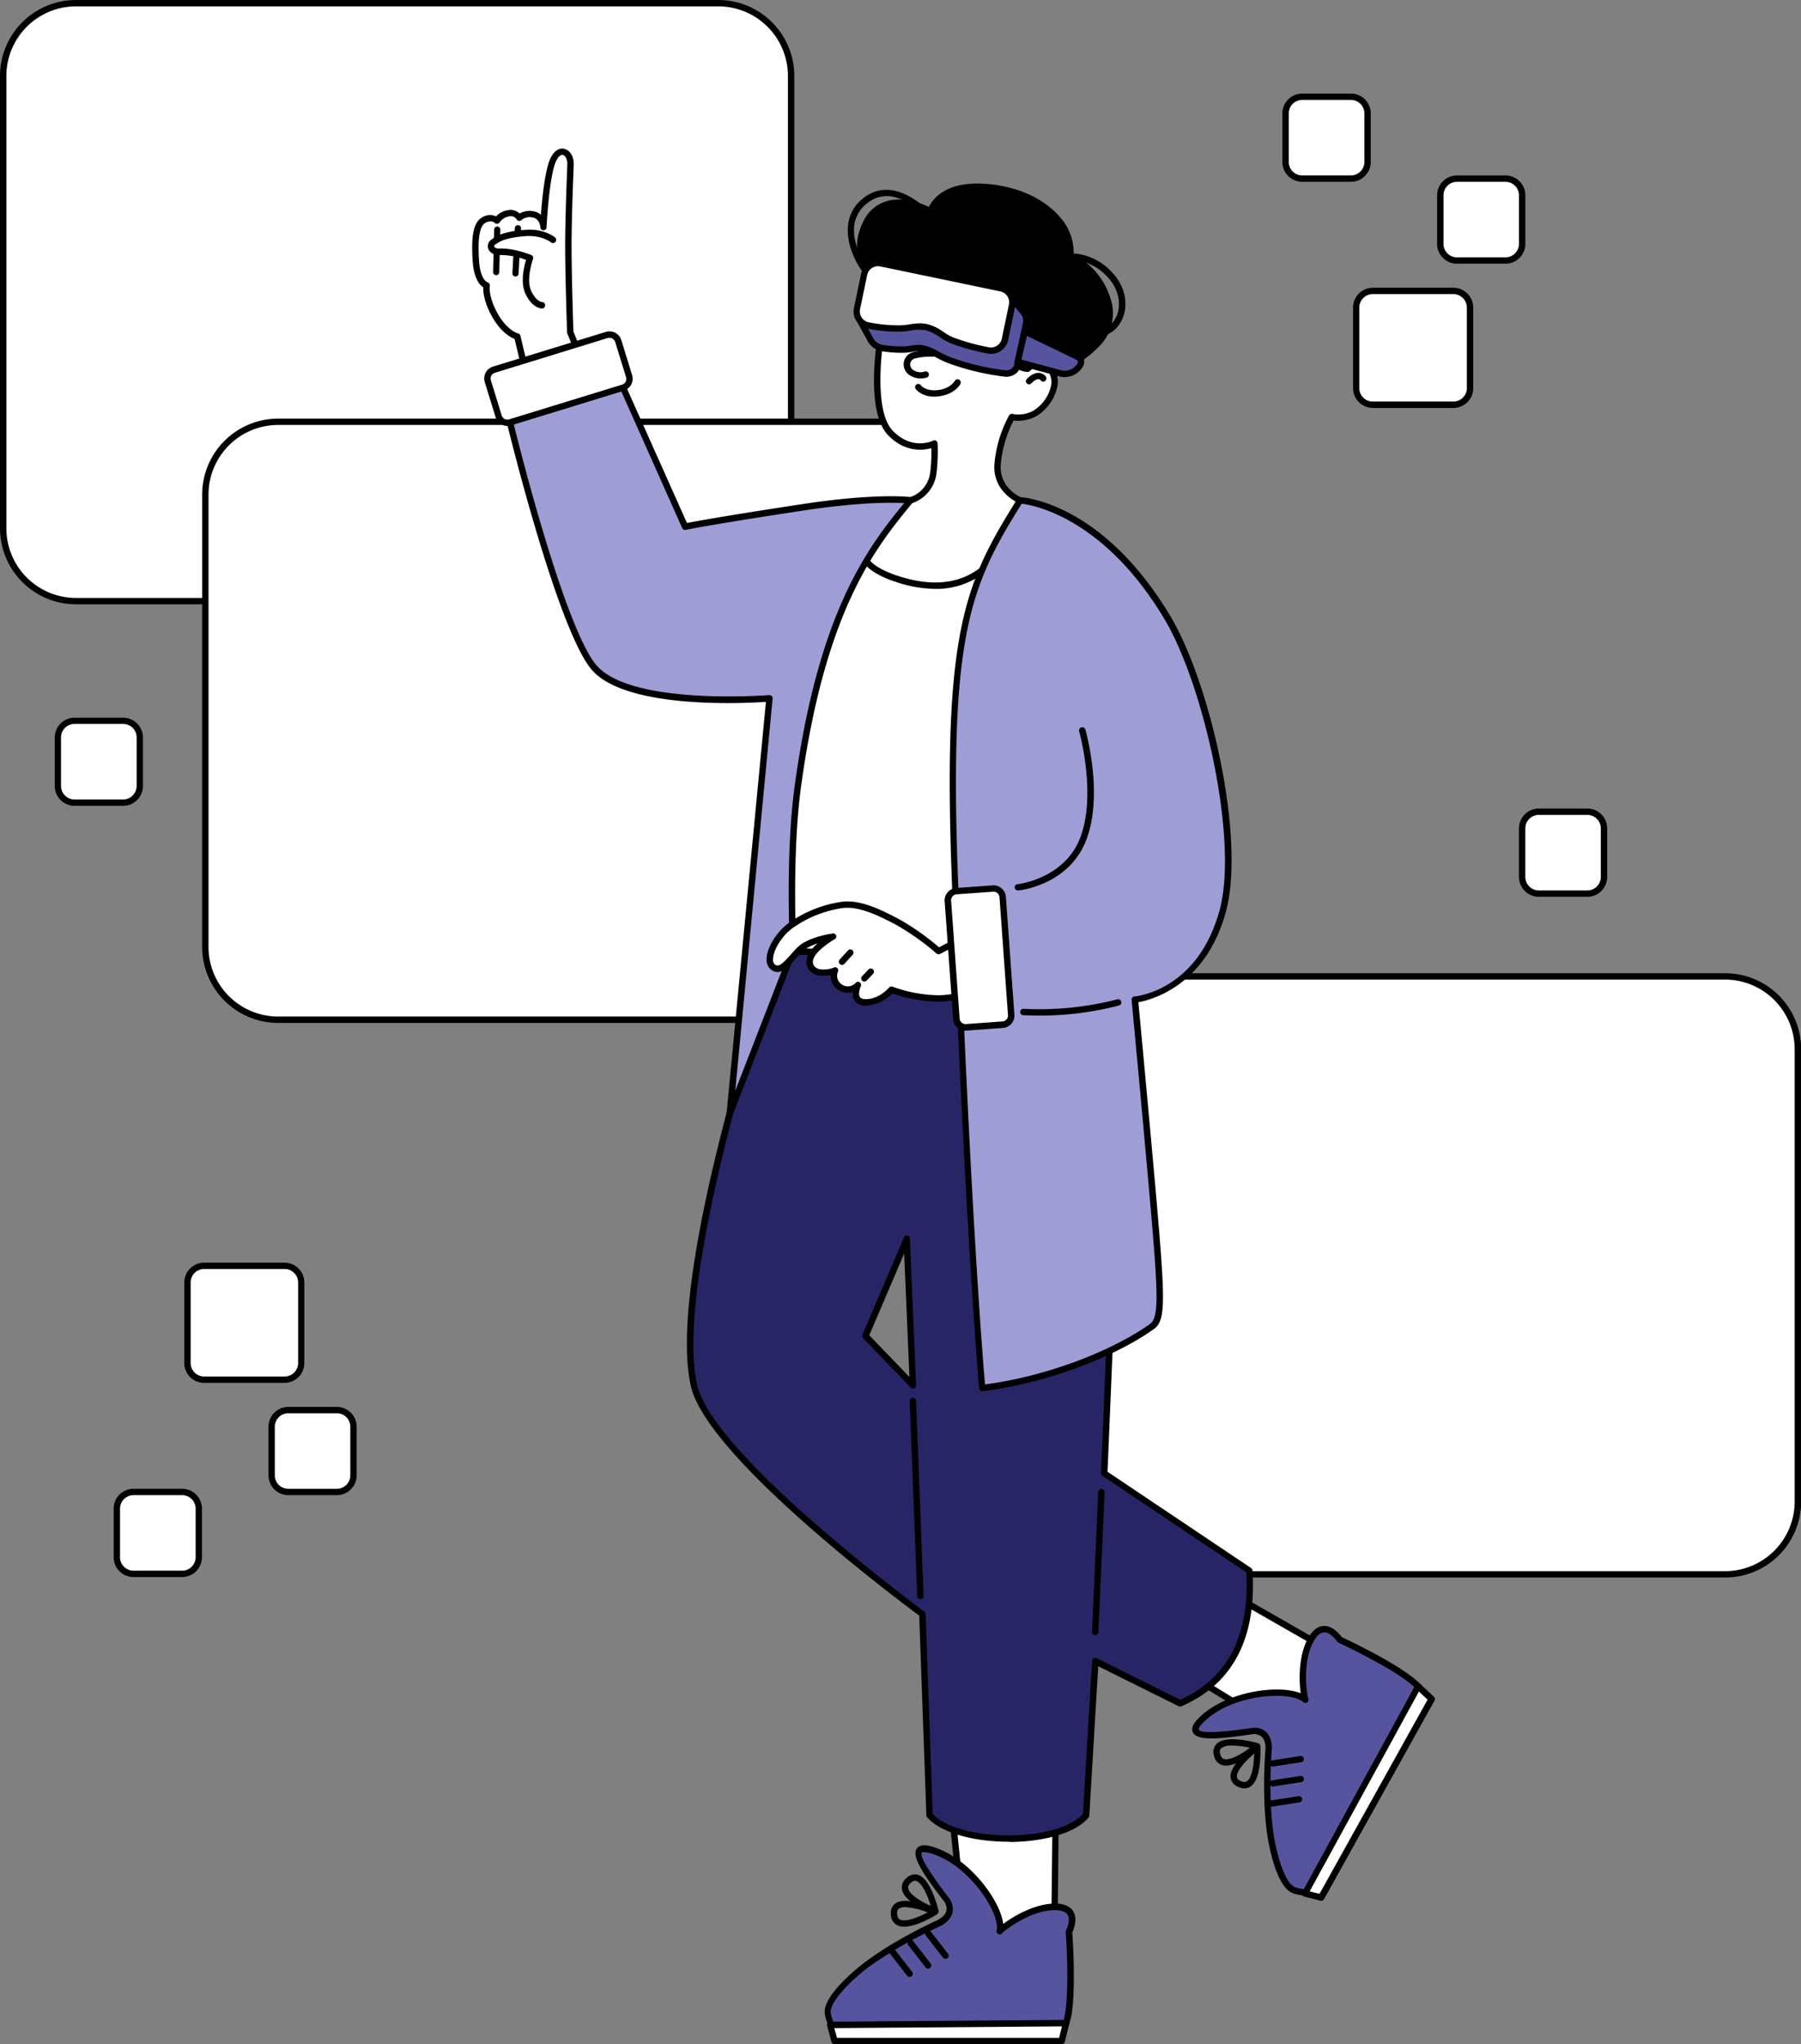 <svg xmlns="http://www.w3.org/2000/svg" viewBox="0 0 579.95 657.93"><rect x="0" y="0" width="579.95" height="657.93" fill="#808080" stroke="none"/><defs><style>.cls-1{fill:#fff;}.cls-2{fill:#56549e;}.cls-3{fill:#282566;}.cls-4{fill:#9f9dd6;}</style></defs><g id="Слой_2" data-name="Слой 2"><g id="Layer_6" data-name="Layer 6"><rect class="cls-1" x="1.02" y="1.02" width="253.73" height="192.46" rx="23.43"/><path d="M231.32,194.5H24.46A24.48,24.48,0,0,1,0,170.05V24.46A24.48,24.48,0,0,1,24.46,0H231.32a24.48,24.48,0,0,1,24.46,24.46V170.05A24.48,24.48,0,0,1,231.32,194.5ZM24.46,2.05A22.43,22.43,0,0,0,2.05,24.46V170.05a22.43,22.43,0,0,0,22.41,22.41H231.32a22.43,22.43,0,0,0,22.41-22.41V24.46A22.43,22.43,0,0,0,231.32,2.05Z"/><rect class="cls-1" x="66.12" y="135.76" width="253.73" height="192.46" rx="23.43"/><path d="M296.42,329.24H89.55A24.48,24.48,0,0,1,65.1,304.79V159.19a24.48,24.48,0,0,1,24.45-24.45H296.42a24.48,24.48,0,0,1,24.45,24.45v145.6A24.48,24.48,0,0,1,296.42,329.24ZM89.55,136.78a22.44,22.44,0,0,0-22.41,22.41v145.6a22.44,22.44,0,0,0,22.41,22.4H296.42a22.44,22.44,0,0,0,22.41-22.4V159.19a22.44,22.44,0,0,0-22.41-22.41Z"/><rect class="cls-1" x="325.2" y="314.27" width="253.73" height="192.46" rx="23.43"/><path d="M555.5,507.75H348.63a24.48,24.48,0,0,1-24.45-24.45V337.71a24.48,24.48,0,0,1,24.45-24.46H555.5A24.48,24.48,0,0,1,580,337.71V483.3A24.48,24.48,0,0,1,555.5,507.75ZM348.63,315.3a22.44,22.44,0,0,0-22.41,22.41V483.3a22.44,22.44,0,0,0,22.41,22.41H555.5a22.43,22.43,0,0,0,22.41-22.41V337.71A22.43,22.43,0,0,0,555.5,315.3Z"/><polygon class="cls-1" points="339.63 613.67 340.02 576.22 305.83 576.22 309.58 612.84 319.58 627.63 339.63 613.67"/><path d="M319.58,628.66l-.19,0a1,1,0,0,1-.66-.43l-10-14.8a.9.9,0,0,1-.17-.47l-3.75-36.62a1.08,1.08,0,0,1,.26-.79,1.05,1.05,0,0,1,.76-.34H340a1,1,0,0,1,.72.31,1,1,0,0,1,.3.73l-.39,37.45a1,1,0,0,1-.44.83l-20,14A1,1,0,0,1,319.58,628.66Zm-9-16.19,9.27,13.73,18.77-13.07.37-35.89H307Zm29.06,1.2h0Z"/><path class="cls-2" d="M344.14,621.73s.28,3.68.43,8.56c.17,5.79.17,13.26-.68,18.24-.56,3.24-1.48,5.43-3,5.42l-20.67-.13-35.5-.21h0l-14.49-.09c-1.6,0-3.16-2.1-3.7-5.45-.64-4,6.43-11.05,12.07-15.37l.8-.6h0a138,138,0,0,1,22.29-12.94s6.87-2.71,2.72-8.15c-5.69-7.43-13.39-17.91-5.08-15.77,12.87,3.3,23.9,20,22.53,26.26.16-.5,9.24-7.88,17.74-7.82C348.36,613.72,344.14,621.73,344.14,621.73Z"/><path d="M341,655h0l-56.1-.34h-.08l-14.5-.08c-2.24,0-4.08-2.5-4.7-6.32-1-5.87,11.08-15.29,12.46-16.34l.82-.62c9.75-7.28,22.36-13,22.48-13.06s2.8-1.13,3.35-3.14a4,4,0,0,0-1-3.45c-6.79-8.88-10.16-14.16-8.53-16.62,1.09-1.65,3.67-1,4.52-.77,11.67,3,22.35,17,23.34,25,3.37-2.58,10.32-6.56,16.59-6.56h.09c2.9,0,4.88.87,5.87,2.53,1.48,2.45.13,5.78-.32,6.76.07,1,.28,4.24.41,8.33.17,5.58.19,13.31-.69,18.45C344.63,650.26,343.82,655,341,655Zm-56.18-2.39h0l56.17.34h0c.44,0,1.32-1,1.94-4.56.85-5,.83-12.55.67-18-.15-4.8-.43-8.48-.43-8.51a1.15,1.15,0,0,1,.11-.55c.46-.88,1.45-3.5.52-5-.61-1-2-1.52-4.13-1.53-7.87,0-16.14,6.57-16.86,7.33a1,1,0,0,1-1.14.45,1,1,0,0,1-.73-1.2c1.23-5.64-9.22-21.83-21.79-25-1.65-.43-2.22-.21-2.3-.09-.75,1.13,2.09,5.93,8.45,14.25a5.87,5.87,0,0,1,1.37,5.25c-.83,3-4.37,4.41-4.52,4.47A137.5,137.5,0,0,0,280,632.91c-.28.21-.53.39-.79.6-6.05,4.63-12.2,11.25-11.69,14.4.46,2.86,1.74,4.58,2.7,4.59l14.43.09Zm38.09-30.77Zm0,0h0Z"/><path d="M291.13,620.13a4.83,4.83,0,0,1-2.25-.48,3.93,3.93,0,0,1-2-3.56,3.66,3.66,0,0,1,1.5-3.47c3.51-2.4,12.13,1.39,13.1,1.83a1.05,1.05,0,0,1,.6.87,1,1,0,0,1-.48.93C300.83,616.72,295.21,620.13,291.13,620.13Zm.37-6.28a3.65,3.65,0,0,0-2,.45c-.29.2-.67.6-.61,1.68.07,1.27.56,1.67.92,1.85,1.75.91,5.84-.66,8.89-2.29A23,23,0,0,0,291.5,613.85Z"/><path d="M301.24,616.21a1.13,1.13,0,0,1-.36-.06c-1-.37-9.66-3.72-10.43-8A3.91,3.91,0,0,1,292,604.4a3.66,3.66,0,0,1,3.67-.94c4.05,1.31,6.29,10.46,6.54,11.5a1,1,0,0,1-.32,1A1,1,0,0,1,301.24,616.21Zm-6.57-10.87a2,2,0,0,0-1.3.6c-1,.84-1,1.47-.91,1.87.35,1.94,4.09,4.21,7.25,5.64-1-3.37-2.8-7.44-4.64-8A1.19,1.19,0,0,0,294.67,605.34Z"/><path d="M304.46,630.48a1.05,1.05,0,0,1-.81-.39l-5.56-7.15a1,1,0,1,1,1.61-1.26l5.57,7.15a1,1,0,0,1-.18,1.43A1,1,0,0,1,304.46,630.48Z"/><path d="M298.88,633.64a1,1,0,0,1-.81-.39l-5.57-7.15a1,1,0,0,1,1.62-1.26l5.56,7.15a1,1,0,0,1-.18,1.43A1,1,0,0,1,298.88,633.64Z"/><path d="M292.91,636.31a1,1,0,0,1-.81-.39l-5.56-7.15a1,1,0,0,1,.17-1.43,1,1,0,0,1,1.44.17l5.56,7.15a1,1,0,0,1-.18,1.43A1,1,0,0,1,292.91,636.31Z"/><polygon class="cls-1" points="343.28 651.13 341.85 656.91 268.74 656.9 267.33 651.72 343.28 651.13"/><path d="M341.85,657.93H268.74a1,1,0,0,1-1-.76L266.34,652a1,1,0,0,1,.17-.88,1,1,0,0,1,.81-.41l76-.58a1.1,1.1,0,0,1,.81.39,1.06,1.06,0,0,1,.19.88l-1.44,5.77A1,1,0,0,1,341.85,657.93Zm-72.32-2h71.52l.92-3.72-73.31.57Z"/><polygon class="cls-1" points="422.13 527.78 402.27 516.41 384.15 539.72 406.79 553.63 424.58 552.09 422.13 527.78"/><path d="M406.79,554.65a1,1,0,0,1-.54-.15l-22.64-13.91a1,1,0,0,1-.47-.69,1,1,0,0,1,.2-.81l18.12-23.31a1,1,0,0,1,1.32-.26l19.86,11.37a1,1,0,0,1,.51.79L425.6,552a1.06,1.06,0,0,1-.23.76,1,1,0,0,1-.7.36l-17.79,1.54Zm-21.13-15.21L407,552.58l16.42-1.42-2.29-22.75-18.64-10.67Z"/><path class="cls-2" d="M431.38,527.76s3.34,1.55,7.68,3.79c5.14,2.66,11.67,6.3,15.61,9.47,2.55,2.06,4,3.93,3.29,5.21l-10.16,18-17.46,30.91v0l-7.13,12.62c-.79,1.4-3.37,1.74-6.56.58-3.77-1.36-6.53-11-7.56-18-.05-.33-.09-.66-.14-1h0a138.56,138.56,0,0,1-.46-25.78s1-7.32-5.79-6.33c-9.27,1.35-22.17,3-16.26-3.24,9.15-9.64,29.07-11.17,33.91-6.91-.36-.38-2.39-11.9,1.79-19.3C426.43,520.18,431.38,527.76,431.38,527.76Z"/><path d="M420.2,610.09a11.76,11.76,0,0,1-3.91-.76c-5.6-2-8-17.13-8.22-18.84-.05-.34-.1-.67-.14-1-1.62-12.06-.48-25.86-.47-26s.37-3-1.12-4.45a4,4,0,0,0-3.51-.78c-11.06,1.61-17.32,2-18.67-.63-.91-1.76.92-3.69,1.53-4.32C394,544.55,411.41,542,418.85,545c-.61-4.22-.7-12.29,2.39-17.76,1.43-2.53,3.13-3.84,5.06-3.9h.14c2.8,0,5,2.72,5.62,3.58.86.4,3.84,1.81,7.47,3.69,5,2.57,11.72,6.31,15.78,9.58,1.23,1,5,4,3.54,6.52l-27.59,48.85,0,.08-7.13,12.62C423.42,609.47,422,610.09,420.2,610.09Zm-16.32-54a5.33,5.33,0,0,1,3.91,1.46c2.2,2.18,1.73,6,1.7,6.13s-1.12,13.67.47,25.5c0,.34.08.66.13,1,1.11,7.55,3.9,16.14,6.89,17.22,2.73,1,4.86.71,5.33-.12l7.1-12.56,0-.08,27.63-48.91c.21-.38-.19-1.62-3-3.92-3.93-3.16-10.57-6.83-15.44-9.35-4.26-2.21-7.61-3.75-7.64-3.77a1,1,0,0,1-.43-.37c-.54-.83-2.33-3-4.15-2.9-1.17,0-2.3,1-3.35,2.86-3.87,6.85-2.11,17.31-1.79,18.3a1,1,0,0,1-.16,1.21,1,1,0,0,1-1.41.06c-4.33-3.82-23.55-2.57-32.49,6.85-1.18,1.23-1.26,1.84-1.19,2,.62,1.2,6.19,1.05,16.56-.45A9.18,9.18,0,0,1,403.88,556.11Zm26.45,39h0Zm-9.24-48.77Zm0,0h0Z"/><path d="M400.72,575.61a5,5,0,0,1-2.14-.54,3.67,3.67,0,0,1-2.31-3c-.39-4.23,7.12-9.91,8-10.54a1,1,0,0,1,1-.11,1,1,0,0,1,.59.88c.05,1.05.4,10.35-3.21,12.74A3.44,3.44,0,0,1,400.72,575.61Zm3.14-11.18c-2.69,2.27-5.73,5.52-5.55,7.45,0,.35.19.87,1.16,1.34,1.15.56,1.73.33,2.07.1C403.19,572.23,403.8,567.89,403.86,564.43Z"/><path d="M394.78,568.28a4.2,4.2,0,0,1-1.38-.21,3.91,3.91,0,0,1-2.52-3.22,3.66,3.66,0,0,1,1-3.66c3.11-2.9,12.2-.41,13.22-.12a1,1,0,0,1,.72.77,1,1,0,0,1-.34,1C404.74,563.45,398.93,568.28,394.78,568.28Zm2-6.44a5.5,5.5,0,0,0-3.53.85c-.26.24-.58.68-.36,1.74.26,1.25.8,1.57,1.19,1.7,1.86.65,5.67-1.52,8.45-3.58A28.61,28.61,0,0,0,396.77,561.84Z"/><path d="M409.87,568.59a1,1,0,0,1-.16-2l9-1.39a1,1,0,0,1,.31,2L410,568.58Z"/><path d="M409.91,575a1,1,0,0,1-.15-2l8.95-1.39a1,1,0,0,1,.31,2L410.07,575Z"/><path d="M409.34,581.52a1,1,0,0,1-.15-2l8.95-1.39a1,1,0,0,1,.31,2l-8.95,1.38Z"/><polygon class="cls-1" points="456.64 542.81 460.99 546.88 425.42 610.74 420.2 609.46 456.64 542.81"/><path d="M425.42,611.77l-.24,0L420,610.45a1,1,0,0,1-.65-1.48l36.45-66.65a1,1,0,0,1,.73-.52,1,1,0,0,1,.86.26l4.35,4.07a1,1,0,0,1,.2,1.24l-35.57,63.87A1,1,0,0,1,425.42,611.77Zm-3.69-3,3.18.78,34.8-62.48-2.8-2.62Z"/><path class="cls-3" d="M223.48,445.88C228.8,469.45,297,519.51,297,519.51l2.29,64.75c8.58,9.83,41.82,10.17,50.4,0l3-49.65C359,537.76,380,548.19,380,548.19q24.24-10.5,22.27-42.69l-46.71-31.33L362,320.77l-42.88-18.84L253,301.06l-7.69,22S216,412.68,223.48,445.88ZM278.67,430l13.26-31.07,2,47Z"/><path d="M324.78,592.79c-11.79,0-22-3.07-26.22-7.86a1.06,1.06,0,0,1-.25-.64L296,520c-6.17-4.55-68.37-50.95-73.56-73.93C215,413,243.12,326.45,244.32,322.78l7.7-22a1,1,0,0,1,1-.69l66.13.86a1.16,1.16,0,0,1,.4.09l42.87,18.84a1,1,0,0,1,.61,1l-6.39,152.83,46.24,31a1,1,0,0,1,.45.78c1.34,21.85-6.36,36.55-22.89,43.7a1,1,0,0,1-.86,0s-18.41-9.13-25.93-12.88l-2.88,48.1a1.1,1.1,0,0,1-.24.6c-4.79,5.68-16.13,7.79-25.15,7.86Zm-24.44-8.94c4,4.29,13.77,7,25,6.89,10.72-.09,19.62-2.73,23.39-6.89l2.95-49.3a1,1,0,0,1,.51-.82,1,1,0,0,1,1,0c5.75,2.88,23.87,11.86,26.88,13.36,15.23-6.79,22.38-20.58,21.26-41L355,475a1,1,0,0,1-.45-.89l6.38-152.71L318.89,303l-65.18-.85-7.45,21.33c-.28.88-29.14,89.68-21.78,122.23,5.18,22.92,72.49,72.52,73.17,73a1,1,0,0,1,.41.79ZM294,446.91a1,1,0,0,1-.74-.32L277.93,430.7a1,1,0,0,1-.2-1.11L291,398.52a1,1,0,0,1,2,.36l2,47a1,1,0,0,1-.62,1A1.14,1.14,0,0,1,294,446.91Zm-14.08-17.14,12.94,13.45-1.71-39.75Z"/><path d="M296.35,514.67a1,1,0,0,1-1-1L292.94,451a1,1,0,0,1,1-1.06,1,1,0,0,1,1.06,1l2.39,62.74a1,1,0,0,1-1,1.06Z"/><path d="M352.7,526.28h-.05a1,1,0,0,1-1-1.07l2-45a1,1,0,0,1,2.05.09l-2,45A1,1,0,0,1,352.7,526.28Z"/><path d="M290.08,93.94a.9.9,0,0,1-.28,0c-.3-.09-7.29-2.14-10.54-4.86-2.27-1.9-6.31-8.54-6.26-15a12.66,12.66,0,0,1,4.83-10.16c10.6-8.64,22.54,5.35,22.66,5.49a1,1,0,0,1-.12,1.44,1,1,0,0,1-1.45-.12c-.43-.52-10.76-12.59-19.8-5.22A10.71,10.71,0,0,0,275,74.09c0,6.11,3.94,12,5.54,13.38,2.91,2.45,9.72,4.44,9.79,4.46a1,1,0,0,1,.7,1.27A1,1,0,0,1,290.08,93.94Z"/><path d="M350.2,109.32a1,1,0,0,1-.05-2s4.81-.28,7.69-3a9.17,9.17,0,0,0,2.48-6.52c0-2.36-.78-5.93-4.5-9.49a16.61,16.61,0,0,0-11.13-4.71,1,1,0,0,1-1.07-1,1,1,0,0,1,1-1.07,18.4,18.4,0,0,1,12.64,5.27c4.24,4.06,5.13,8.21,5.13,11a11.2,11.2,0,0,1-3.1,8c-3.44,3.29-8.79,3.59-9,3.6Z"/><path d="M336.33,118.62s7.5,1.63,16.64-7.57c10.62-10.7-.31-25.4-8.33-28.55,1.32-10.56-10.8-21.92-29.17-22.39-13.6-.35-15.83,7.92-15.83,7.92s-14.85-8.43-20.87,4c-6.77,14,8,21.36,8,21.36l36.63,27.69Z"/><path d="M323.37,122.12a1.08,1.08,0,0,1-.62-.21L286.19,94.27c-1.29-.69-15.18-8.55-8.34-22.68a12.25,12.25,0,0,1,7.45-6.78c5.47-1.7,11.45.67,13.81,1.8,1.19-2.43,5.1-7.82,16.38-7.52,10.59.27,20.21,4.26,25.74,10.69a17,17,0,0,1,4.5,12.07A24.13,24.13,0,0,1,358,97.49a15.06,15.06,0,0,1-4.34,14.28c-8.66,8.72-16,8.1-17.35,7.89l-12.78,2.44Zm-34-55.86a11.88,11.88,0,0,0-3.49.5,10.31,10.31,0,0,0-6.21,5.72c-6.24,12.9,6.95,19.72,7.51,20a.54.54,0,0,1,.16.1L323.62,120l12.52-2.38a1,1,0,0,1,.41,0c.1,0,7.14,1.32,15.69-7.29A13.12,13.12,0,0,0,356,97.91c-1.4-6.63-7.19-12.66-11.76-14.46a1,1,0,0,1-.65-1.08c.47-3.76-.93-7.76-3.94-11.26-5.16-6-14.22-9.72-24.24-10-12.55-.33-14.72,6.87-14.81,7.18a1,1,0,0,1-.6.67,1,1,0,0,1-.89-.06A22.85,22.85,0,0,0,289.39,66.26Z"/><polygon class="cls-1" points="243.7 305.94 338.73 308.36 325.62 162.3 278.7 167.76 252.81 238.36 243.7 305.94"/><path d="M338.73,309.38h0l-95-2.42a1,1,0,0,1-.76-.36,1,1,0,0,1-.23-.8l9.1-67.58a.83.83,0,0,1,.06-.21l25.89-70.61a1,1,0,0,1,.84-.66l46.92-5.45a1,1,0,0,1,.77.22,1,1,0,0,1,.37.7l13.11,146a1.07,1.07,0,0,1-.28.8A1,1,0,0,1,338.73,309.38Zm-93.86-4.44,92.74,2.36L324.7,163.44l-45.26,5.26-25.63,69.91Z"/><path class="cls-1" d="M327.36,92s-9.71,6.42-6.18,16.58,9.72,10,9.72,10,4.19-4.14,7.54.41-1.27,12-5.3,14a10.82,10.82,0,0,1-7.31,1.12,38.94,38.94,0,0,0-4.61,15.45c-.45,8.28,7.29,11.39,7.29,11.39s-5.18,36.7-39.77,25.26c-27.43-9.08,4.46-25.26,4.46-25.26a10.65,10.65,0,0,0,7.3-8.44,59.06,59.06,0,0,0,.38-9.8s-7.24,3.63-14.12-3.41c-7.09-7.24-3.48-30.74-2.33-35.21s2.31-10.79,2.31-10.79,10.26,5,18.81.3C310.48,102.76,327.36,92,327.36,92Z"/><path d="M301.2,189.54a40.82,40.82,0,0,1-12.78-2.26c-7.53-2.49-11.51-5.84-11.82-9.94-.64-8.59,15.45-16.85,16.13-17.2a.83.83,0,0,1,.22-.08,9.57,9.57,0,0,0,6.54-7.64,48.15,48.15,0,0,0,.4-8.18c-2.62.74-8.41,1.46-13.87-4.12-7.67-7.85-3.64-32.05-2.58-36.18,1.13-4.38,2.28-10.66,2.3-10.72a1,1,0,0,1,.54-.73,1,1,0,0,1,.91,0c.09,0,9.9,4.68,17.87.32a1,1,0,0,1,.78-.08,1,1,0,0,1,.61.49,5.53,5.53,0,0,0,3.65,2.84c6.33,1.64,16.6-4.83,16.71-4.89a1,1,0,0,1,1.11,1.72c-.37.24-9,6.12-5.78,15.38,2.78,8,7.17,9.15,8.4,9.32a6.9,6.9,0,0,1,4.63-1.68,5.6,5.6,0,0,1,4.1,2.53,7.75,7.75,0,0,1,1.07,6.58,14.76,14.76,0,0,1-6.74,9,12.41,12.41,0,0,1-7.22,1.34,38,38,0,0,0-4.14,14.36c-.4,7.43,6.36,10.28,6.65,10.39a1,1,0,0,1,.63,1.09c-.1.7-2.54,17.06-14.76,24.65A25.18,25.18,0,0,1,301.2,189.54ZM293.57,162c-4.39,2.25-15.38,9.22-14.93,15.18.24,3.2,3.75,5.94,10.42,8.15,9.79,3.23,18.07,2.82,24.61-1.23,10-6.21,13.08-19.27,13.7-22.48-2.06-1.1-7.56-4.74-7.17-12a39.9,39.9,0,0,1,4.74-15.91,1.05,1.05,0,0,1,1.17-.47,9.93,9.93,0,0,0,6.56-1,12.64,12.64,0,0,0,5.68-7.65,5.86,5.86,0,0,0-.73-4.88,3.67,3.67,0,0,0-2.6-1.71,5.14,5.14,0,0,0-3.4,1.42,1,1,0,0,1-.7.29c-.3,0-7,0-10.71-10.72a14,14,0,0,1,2-13C318.4,97.53,313.48,99,309.59,98a7.56,7.56,0,0,1-4.41-3c-7,3.32-14.73.95-17.67-.2-.4,2.09-1.25,6.35-2.09,9.61-1.38,5.39-4.38,27.64,2.07,34.24,6.25,6.39,12.66,3.33,12.93,3.2a1,1,0,0,1,1,0,1,1,0,0,1,.5.83,58.75,58.75,0,0,1-.4,10A11.6,11.6,0,0,1,293.57,162Z"/><path d="M296.41,121.79a6.06,6.06,0,0,1-3-.74,4.23,4.23,0,0,1-2.41-4.14,4.14,4.14,0,0,1,2.92-3.53,21.06,21.06,0,0,1,5.87-.68,18.28,18.28,0,0,0,1.65-3.91c.81-2.7.25-6.34-2.39-8.08a5.75,5.75,0,0,0-4.85-.94,1,1,0,0,1-.71-1.92A7.73,7.73,0,0,1,300.23,99c3.47,2.29,4.24,7,3.22,10.38a18.17,18.17,0,0,1-2.22,5,1,1,0,0,1-.88.43,20.74,20.74,0,0,0-5.77.57,2.1,2.1,0,0,0-1.49,1.78,2.21,2.21,0,0,0,1.35,2.14,4.18,4.18,0,0,0,3.29.3,1,1,0,0,1,.74,1.91A6.33,6.33,0,0,1,296.41,121.79Z"/><path d="M318.06,108.33a1,1,0,0,1-1-.81,4.36,4.36,0,0,0-3.41-2.92c-3.5-.88-4.78,1.33-4.79,1.35a1,1,0,0,1-1.79-1c.09-.15,2.08-3.57,7.08-2.33a6.36,6.36,0,0,1,4.92,4.47,1,1,0,0,1-.79,1.22Z"/><path d="M300.86,127.67c-4.2,0-5.9-2.37-6-2.48a1,1,0,0,1,1.67-1.18c.08.11,1.56,2,5.52,1.54s5.38-2.89,5.39-2.91a1,1,0,0,1,1.37-.45,1,1,0,0,1,.46,1.37c-.07.14-1.78,3.4-7,4A12.66,12.66,0,0,1,300.86,127.67Z"/><path class="cls-1" d="M331.4,122.7s2.72-3,4.58-.87"/><path d="M331.4,123.72a1,1,0,0,1-.69-.26,1,1,0,0,1-.07-1.45c.18-.2,1.84-2,3.76-2h0a3,3,0,0,1,2.31,1.12,1,1,0,0,1-1.55,1.34,1,1,0,0,0-.78-.42c-.91,0-1.95,1-2.27,1.31A1,1,0,0,1,331.4,123.72Z"/><path class="cls-1" d="M196.16,137.62l-12.53-30.69s-.74-21.16-.59-31.09.54-19.25.69-23-3.6-6.35-5.8-.85-3,21.1-3,21.1-.11-3.56-3.36-4.11a5.16,5.16,0,0,0-4.43,1.09,3.18,3.18,0,0,0-3.44-1.44A5.48,5.48,0,0,0,160,71s-1.5-1.55-4.09-.22-3.11,6-2.64,13.21,3.48,7.83,3.48,7.83-.75,3.54,2.65,9.59,7.21,6.89,7.21,6.89l8,33.66Z"/><path d="M174.59,143a1,1,0,0,1-1-.79l-7.88-33.11c-1.33-.52-4.45-2.21-7.25-7.18-2.63-4.68-2.89-8-2.84-9.46-1.16-.72-3-2.74-3.41-8.39-.56-8.61.37-12.72,3.19-14.18a4.65,4.65,0,0,1,4.34-.25,6.39,6.39,0,0,1,3.83-2,4.36,4.36,0,0,1,3.77,1.06,6.59,6.59,0,0,1,4.41-.71,4.84,4.84,0,0,1,2.43,1.14c.38-5,1.23-13.61,2.79-17.51s3.8-3.92,4.69-3.73c1.86.4,3.18,2.55,3.08,5l0,.54c-.17,4.21-.53,13-.67,22.43s.51,28.77.58,30.86l12.46,30.52a1,1,0,0,1,0,.87,1,1,0,0,1-.7.52L174.8,143ZM157.93,71.27a3.48,3.48,0,0,0-1.58.43c-2.5,1.3-2.39,7.6-2.09,12.24.41,6.17,2.67,6.89,2.69,6.9a1.06,1.06,0,0,1,.77,1.2s-.59,3.31,2.54,8.88,6.52,6.38,6.55,6.39a1,1,0,0,1,.77.76l7.78,32.71,19.38-3.92-12.06-29.54a1,1,0,0,1-.07-.35c0-.22-.75-21.31-.6-31.15.14-9.49.5-18.26.67-22.48l0-.55c.06-1.55-.71-2.76-1.47-2.93s-1.68.79-2.36,2.5C176.77,57.62,176,73,176,73.13a1,1,0,0,1-1,1h0a1,1,0,0,1-1-1c0-.11-.14-2.73-2.51-3.13a4.14,4.14,0,0,0-3.53.8,1.07,1.07,0,0,1-.9.29,1,1,0,0,1-.75-.56,2.19,2.19,0,0,0-2.38-.88,4.49,4.49,0,0,0-3,1.9,1,1,0,0,1-.76.49,1,1,0,0,1-.85-.3A1.93,1.93,0,0,0,157.93,71.27Z"/><line class="cls-1" x1="166.79" y1="73.45" x2="166.01" y2="87.97"/><path d="M166,89H166a1,1,0,0,1-1-1.07l.78-14.52a1,1,0,1,1,2,.11L167,88A1,1,0,0,1,166,89Z"/><line class="cls-1" x1="160.12" y1="73.89" x2="159.78" y2="87.54"/><path d="M159.78,88.57h0a1,1,0,0,1-1-1l.34-13.66a1,1,0,0,1,1-1h0a1,1,0,0,1,1,1l-.35,13.66A1,1,0,0,1,159.78,88.57Z"/><path class="cls-1" d="M178.07,77.2S175,74.57,169.26,75s-8.32,1.36-10.48,3c-1.44,1.08-.52,3.18,2.07,3.06,4.48-.22,9.81,2,9.81,2s-2.5,6.86-.54,11,4.4,4.19,4.4,4.19"/><path d="M174.52,99.29h0c-.32,0-3.15-.14-5.33-4.77-1.68-3.59-.44-8.74.2-10.87a24.25,24.25,0,0,0-8.49-1.58c-1.77.06-3.21-.7-3.67-2a2.52,2.52,0,0,1,.94-2.9c2.53-1.91,5.52-2.77,11-3.19,6.08-.46,9.41,2.32,9.55,2.44A1,1,0,0,1,177.41,78s-2.9-2.34-8.07-2c-5.78.44-8.09,1.39-9.94,2.79a.5.5,0,0,0-.25.56c.13.35.7.7,1.66.65,4.65-.22,10,2,10.25,2.07a1,1,0,0,1,.57,1.3c0,.06-2.34,6.52-.58,10.26,1.61,3.44,3.42,3.59,3.5,3.59a1.06,1.06,0,0,1,1,1.06A1,1,0,0,1,174.52,99.29Z"/><path class="cls-4" d="M235,358.32l12.78-133.55s-43.49,3.59-56-9.36c-11.06-11.47-27.59-79.47-27.59-79.47l36.39-11.18,20,44.79s7-1.53,37.9-6.24c24-3.64,34.69-2.26,34.69-2.26-12.47,15.15-28.53,35-36.32,92.34-3.07,22.57-1.48,52.47-1.48,52.47Z"/><path d="M235,359.34a.91.91,0,0,1-.23,0,1,1,0,0,1-.79-1.09l12.66-132.34c-7.31.49-43.93,2.31-55.58-9.76C180,204.59,163.92,139,163.24,136.18a1,1,0,0,1,.7-1.22l36.39-11.18a1,1,0,0,1,1.23.56l19.65,44c2.56-.51,11.75-2.22,37.14-6.08,23.85-3.63,34.53-2.32,35-2.26a1,1,0,0,1,.82.63,1.06,1.06,0,0,1-.16,1c-11.94,14.5-28.28,34.35-36.1,91.83-3,22.21-1.48,52-1.46,52.28a1.2,1.2,0,0,1-.07.42L236,358.69A1,1,0,0,1,235,359.34Zm12.78-135.6a1,1,0,0,1,.72.31,1,1,0,0,1,.29.81L236.77,351.05l17.6-45.35c-.13-2.79-1.42-31.06,1.49-52.44,7.63-56.09,23.34-76.76,35.3-91.34-4-.21-14.57-.32-32.5,2.41-30.49,4.63-37.76,6.2-37.83,6.22a1,1,0,0,1-1.15-.58l-19.62-44-34.6,10.64c2,8.2,17.06,67.64,27.11,78.06,12,12.45,54.73,9.08,55.16,9.05Z"/><path class="cls-1" d="M374.58,306.55S313,321.34,302.43,321.4a46.24,46.24,0,0,1-15.37-2.81s-3.06,3.67-7.53,4c-6.09.5-3.27-5.57-3.27-5.57a4.51,4.51,0,0,1-5.57.8,4.42,4.42,0,0,1-1.86-5.46,9.54,9.54,0,0,1-4.47.63c-2-.07-4.51-1.7-3.36-4.87s7.09-6.66,7.09-6.66-7.27,1-10.43,4-6,8-8.78,5.76.61-9.51,5.48-13.18a38,38,0,0,1,16.83-6.77c5.39-.72,11.62,2.17,18,5.59a80.48,80.48,0,0,1,13,9.27l61.17-31.73a22.14,22.14,0,0,1,13.8,14.49C380.36,299.81,374.58,306.55,374.58,306.55Z"/><path d="M278.85,323.68a4.13,4.13,0,0,1-3.62-1.54,4.29,4.29,0,0,1-.62-2.87,5.15,5.15,0,0,1-4.45-.53,5.24,5.24,0,0,1-2.67-4.88,14.8,14.8,0,0,1-3.17.2,5.05,5.05,0,0,1-3.94-2.09,4.44,4.44,0,0,1-.34-4.17,11.14,11.14,0,0,1,3.23-4.11,13.39,13.39,0,0,0-4.91,2.55c-.75.71-1.5,1.57-2.24,2.39-2.36,2.68-5,5.7-7.88,3.43a4,4,0,0,1-1.38-3.36c0-3.55,3.08-8.57,6.88-11.44a39.13,39.13,0,0,1,17.32-7c5.87-.78,12.42,2.39,18.64,5.7a79.4,79.4,0,0,1,12.68,8.95l60.56-31.4a1,1,0,0,1,.77-.08,23,23,0,0,1,14.48,15.19c3.27,11.28-2.58,18.28-2.83,18.57a1.09,1.09,0,0,1-.54.33c-2.52.6-61.79,14.81-72.38,14.88a46.87,46.87,0,0,1-15.09-2.65,13,13,0,0,1-7.73,3.87ZM276.26,316a1,1,0,0,1,.57.18,1,1,0,0,1,.36,1.27c-.28.61-.93,2.55-.28,3.48.46.66,1.64.71,2.54.64,4-.33,6.8-3.65,6.83-3.68a1,1,0,0,1,1.16-.3,45.44,45.44,0,0,0,14.78,2.75h.21c9.95-.06,66.6-13.55,71.57-14.74,1-1.28,4.88-7.25,2.23-16.43a21.25,21.25,0,0,0-12.74-13.65l-60.78,31.52a1,1,0,0,1-1.15-.15,81.43,81.43,0,0,0-12.83-9.13c-5.65-3-12.13-6.18-17.4-5.48A36.78,36.78,0,0,0,255,298.89c-3.31,2.49-6,6.9-6.07,9.84a2,2,0,0,0,.61,1.73c1.14.91,2.43-.19,5.07-3.18.76-.86,1.55-1.75,2.37-2.53,3.35-3.17,10.68-4.22,11-4.26a1,1,0,0,1,.64,1.9c-1.54.89-5.75,3.71-6.62,6.12a2.46,2.46,0,0,0,.11,2.32A3,3,0,0,0,264.4,312a9,9,0,0,0,4-.52,1,1,0,0,1,1.42,1.3,3.36,3.36,0,0,0,1.44,4.2,3.43,3.43,0,0,0,4.29-.63A1,1,0,0,1,276.26,316Zm98.32-9.49h0Zm0,0h0Z"/><line class="cls-1" x1="278.33" y1="314.9" x2="280.38" y2="312.74"/><path d="M278.33,315.92a1,1,0,0,1-.71-.28,1,1,0,0,1,0-1.45l2.05-2.16a1,1,0,0,1,1.45,0,1,1,0,0,1,0,1.44l-2.05,2.16A1,1,0,0,1,278.33,315.92Z"/><line class="cls-1" x1="271.14" y1="309.54" x2="273.82" y2="306.61"/><path d="M271.14,310.56a1,1,0,0,1-.69-.27,1,1,0,0,1-.06-1.44l2.67-2.93a1,1,0,0,1,1.51,1.38l-2.67,2.93A1,1,0,0,1,271.14,310.56Z"/><path class="cls-4" d="M316.31,446.72c23.18-2.88,44.21-12.29,54.64-19.78,3.49-2.5,3.18-9.51.25-42.67-2.59-29.25-5.75-62.56-5.75-62.56s21-1.74,28.33-28.59c6.33-23.33-5.39-73.83-18.1-94.82-21.8-36-47.17-37.25-47.17-37.25-16.31,26.08-24.08,40.5-21,122.09C311.92,399.42,316.31,446.72,316.31,446.72Z"/><path d="M316.31,447.74a1,1,0,0,1-.64-.22,1.09,1.09,0,0,1-.38-.7c0-.48-4.44-48.66-8.79-163.64-3.05-80.41,4.28-95.72,21.14-122.67a1,1,0,0,1,.92-.48c1.05.05,26.16,1.69,48,37.74,13.32,22,24.54,72.31,18.21,95.62-6.46,23.81-23.8,28.4-28.2,29.19.54,5.69,3.34,35.44,5.66,61.6,3,34.41,3.27,40.77-.67,43.6-11,7.89-32.31,17.12-55.11,20ZM329,162.13c-16.39,26.26-23.5,41.71-20.5,121,4,105.64,8,154.85,8.7,162.47,22-2.94,42.49-11.83,53.11-19.46,3-2.15,2.65-9.83-.17-41.75-2.56-28.91-5.72-62.22-5.75-62.55a1,1,0,0,1,.23-.75,1.08,1.08,0,0,1,.7-.37c.83-.07,20.42-2,27.43-27.83,6.1-22.46-5.15-72.83-18-94C355.35,166.7,332.91,162.6,329,162.13Z"/><rect class="cls-1" x="293.45" y="299.5" width="43.94" height="17.72" rx="2.94" transform="translate(600.27 -28.44) rotate(85.87)"/><path d="M310.88,331.73a4,4,0,0,1-3.95-3.68l-2.74-38a4,4,0,0,1,3.66-4.23l11.82-.85a4,4,0,0,1,4.24,3.66l2.74,38a4,4,0,0,1-3.67,4.24l-11.82.85ZM320,287h-.14l-11.82.85a1.91,1.91,0,0,0-1.77,2l2.74,38a1.93,1.93,0,0,0,2,1.77l11.82-.86a1.9,1.9,0,0,0,1.76-2h0l-2.74-38A1.91,1.91,0,0,0,320,287Z"/><rect class="cls-1" x="157.86" y="113.02" width="43.94" height="17.72" rx="2.94" transform="translate(387.53 185.56) rotate(162.92)"/><path d="M163.38,137.1a4,4,0,0,1-3.79-2.8L156.11,123a4,4,0,0,1,2.62-5l36.39-11.18a4,4,0,0,1,4.95,2.62l3.48,11.33a4,4,0,0,1-2.62,4.95l-36.39,11.18h0A4,4,0,0,1,163.38,137.1Zm.86-1.16h0Zm32-27.23a1.77,1.77,0,0,0-.56.09L159.33,120a1.91,1.91,0,0,0-1.26,2.39l3.48,11.33a1.91,1.91,0,0,0,2.39,1.26l36.39-11.18a1.91,1.91,0,0,0,1.27-2.39l-3.49-11.33a1.94,1.94,0,0,0-1.82-1.35Z"/><path d="M327.79,286.59a1,1,0,0,1-.1-2c.15,0,14.93-1.71,20.07-14.73,5.49-13.89-.19-34.25-.25-34.46a1,1,0,0,1,2-.56c.24.86,5.93,21.23.18,35.77-5.6,14.19-21.11,15.95-21.76,16Z"/><path d="M334.9,326.88c-1.92,0-3.71-.05-5.37-.12a1,1,0,0,1-1-1.06,1,1,0,0,1,1.07-1,100.2,100.2,0,0,0,30.2-3.05,1,1,0,0,1,1.25.73,1,1,0,0,1-.73,1.25A99.89,99.89,0,0,1,334.9,326.88Z"/><path d="M296.37,106.78c-.56,1.52-.31,3,.57,3.35s2-.65,2.61-2.17.31-3-.56-3.34S296.94,105.26,296.37,106.78Z"/><path d="M306.11,111c-.57,1.52-.32,3,.56,3.35s2.05-.65,2.62-2.17.31-3-.57-3.34S306.67,109.46,306.11,111Z"/><path class="cls-2" d="M323.09,120.15a80,80,0,0,1-16.48-3.89c-4.2-1.45-5.65-3-8.51-3.86s-4.27,0-6.9.12A39,39,0,0,1,284,112a5.37,5.37,0,0,1-3.89-3.06l-4-7.31,8.17-10.43L324,93.56l5,6.39a4.41,4.41,0,0,1,1.37,4.1l-2.81,13.52A3.7,3.7,0,0,1,323.09,120.15Z"/><path d="M324,121.27a5.43,5.43,0,0,1-1.05-.11,80.71,80.71,0,0,1-16.67-3.93,30.56,30.56,0,0,1-5.07-2.31,16.72,16.72,0,0,0-3.39-1.54,8.15,8.15,0,0,0-4.11-.12,17.65,17.65,0,0,1-2.46.28,39.86,39.86,0,0,1-7.42-.52,6.35,6.35,0,0,1-4.63-3.62l-4-7.26a1,1,0,0,1,.09-1.13l8.17-10.43a1,1,0,0,1,.86-.39l39.8,2.35a1,1,0,0,1,.74.39l5,6.34a5.5,5.5,0,0,1,1.61,5l-2.82,13.52a4.25,4.25,0,0,1-2.11,2.83A5.06,5.06,0,0,1,324,121.27ZM295.7,111a9.13,9.13,0,0,1,2.69.41,18.82,18.82,0,0,1,3.79,1.7,27.8,27.8,0,0,0,4.76,2.17,79.68,79.68,0,0,0,16.25,3.84l.11,0a3.15,3.15,0,0,0,2.19-.31,2.27,2.27,0,0,0,1.12-1.48l2.81-13.52a3.42,3.42,0,0,0-1.08-3.15l-.09-.11-4.73-6-38.8-2.28-7.42,9.47,3.7,6.72a.31.31,0,0,1,.05.1,4.37,4.37,0,0,0,3.16,2.45,39.42,39.42,0,0,0,7,.48,15.52,15.52,0,0,0,2.2-.25A15.2,15.2,0,0,1,295.7,111Z"/><path class="cls-1" d="M318.22,112.77a68.66,68.66,0,0,1-11.43-3.13c-3.2-1.22-4.88-3.47-8.38-4.31-3-.72-5.65.4-8.53.4a48.83,48.83,0,0,1-10.34-1A4.59,4.59,0,0,1,276,99.3l2.29-11a4.59,4.59,0,0,1,5.42-3.55l38.68,8.05a4.58,4.58,0,0,1,3.55,5.42l-2.29,11A4.58,4.58,0,0,1,318.22,112.77Z"/><path d="M319.16,113.89a5.41,5.41,0,0,1-1.13-.11,68.4,68.4,0,0,1-11.61-3.19,18.78,18.78,0,0,1-3.81-2.09,13.47,13.47,0,0,0-4.43-2.17,12.55,12.55,0,0,0-5,.09,22.23,22.23,0,0,1-3.34.33,49.78,49.78,0,0,1-10.57-1A5.61,5.61,0,0,1,275,99.09l2.29-11a5.6,5.6,0,0,1,6.63-4.35l38.68,8.05a5.62,5.62,0,0,1,4.34,6.63l-2.29,11A5.61,5.61,0,0,1,319.16,113.89Zm-22.91-9.82a10.15,10.15,0,0,1,2.4.27,15.37,15.37,0,0,1,5.09,2.45,16.78,16.78,0,0,0,3.41,1.89,68.72,68.72,0,0,0,11.24,3.09h0a3.56,3.56,0,0,0,4.21-2.76l2.29-11a3.57,3.57,0,0,0-2.76-4.21l-38.68-8.05a3.57,3.57,0,0,0-4.21,2.76l-2.29,11a3.57,3.57,0,0,0,.51,2.68,3.53,3.53,0,0,0,2.25,1.53,48,48,0,0,0,10.13,1,19.83,19.83,0,0,0,3-.31A21.36,21.36,0,0,1,296.25,104.07Z"/><path class="cls-2" d="M330,106.64l17.23,8.29c2.79,1.82-1.34,6.13-5.46,5.31l-14-3.76Z"/><path d="M342.77,121.37a6.51,6.51,0,0,1-1.24-.12l-14.08-3.78a1,1,0,0,1-.74-1.22l2.25-9.83a1,1,0,0,1,.55-.7,1.06,1.06,0,0,1,.89,0L347.64,114l.12.06a2.85,2.85,0,0,1,1.11,3.63A6.81,6.81,0,0,1,342.77,121.37Zm-13.84-5.62,13.06,3.5a4.81,4.81,0,0,0,5-2.32.8.8,0,0,0-.3-1.11l-16-7.7Z"/><rect class="cls-1" x="60.36" y="407.43" width="36.64" height="36.64" rx="5.37"/><path d="M91.64,445.1H65.73a6.4,6.4,0,0,1-6.39-6.4V412.8a6.4,6.4,0,0,1,6.39-6.39H91.64A6.4,6.4,0,0,1,98,412.8v25.9A6.4,6.4,0,0,1,91.64,445.1ZM65.73,408.45a4.35,4.35,0,0,0-4.34,4.35v25.9a4.35,4.35,0,0,0,4.34,4.35H91.64A4.35,4.35,0,0,0,96,438.7V412.8a4.35,4.35,0,0,0-4.34-4.35Z"/><rect class="cls-1" x="87.47" y="453.86" width="26.36" height="26.36" rx="5.37"/><path d="M108.46,481.24H92.84a6.4,6.4,0,0,1-6.39-6.39V459.23a6.4,6.4,0,0,1,6.39-6.39h15.62a6.4,6.4,0,0,1,6.39,6.39v15.62A6.4,6.4,0,0,1,108.46,481.24ZM92.84,454.88a4.35,4.35,0,0,0-4.35,4.35v15.62a4.34,4.34,0,0,0,4.35,4.34h15.62a4.34,4.34,0,0,0,4.35-4.34V459.23a4.35,4.35,0,0,0-4.35-4.35Z"/><rect class="cls-1" x="37.65" y="480.22" width="26.36" height="26.36" rx="5.37"/><path d="M58.64,507.6H43a6.4,6.4,0,0,1-6.4-6.39V485.59a6.41,6.41,0,0,1,6.4-6.4H58.64a6.4,6.4,0,0,1,6.39,6.4v15.62A6.4,6.4,0,0,1,58.64,507.6ZM43,481.24a4.35,4.35,0,0,0-4.35,4.35v15.62A4.35,4.35,0,0,0,43,505.55H58.64A4.35,4.35,0,0,0,63,501.21V485.59a4.35,4.35,0,0,0-4.34-4.35Z"/><rect class="cls-1" x="436.69" y="93.64" width="36.64" height="36.64" rx="5.37"/><path d="M468,131.31h-25.9a6.4,6.4,0,0,1-6.39-6.39V99a6.4,6.4,0,0,1,6.39-6.39H468a6.4,6.4,0,0,1,6.4,6.39v25.91A6.4,6.4,0,0,1,468,131.31Zm-25.9-36.64A4.35,4.35,0,0,0,437.71,99v25.91a4.35,4.35,0,0,0,4.35,4.34H468a4.35,4.35,0,0,0,4.35-4.34V99A4.35,4.35,0,0,0,468,94.67Z"/><rect class="cls-1" x="463.8" y="57.5" width="26.36" height="26.36" rx="5.37"/><path d="M484.79,84.88H469.17a6.41,6.41,0,0,1-6.4-6.4V62.87a6.41,6.41,0,0,1,6.4-6.4h15.62a6.4,6.4,0,0,1,6.39,6.4V78.48A6.4,6.4,0,0,1,484.79,84.88ZM469.17,58.52a4.35,4.35,0,0,0-4.35,4.35V78.48a4.35,4.35,0,0,0,4.35,4.35h15.62a4.35,4.35,0,0,0,4.34-4.35V62.87a4.35,4.35,0,0,0-4.34-4.35Z"/><rect class="cls-1" x="490.16" y="261.27" width="26.36" height="26.36" rx="5.37"/><path d="M511.14,288.65H495.53a6.41,6.41,0,0,1-6.4-6.4V266.64a6.41,6.41,0,0,1,6.4-6.4h15.61a6.41,6.41,0,0,1,6.4,6.4v15.61A6.41,6.41,0,0,1,511.14,288.65Zm-15.61-26.36a4.35,4.35,0,0,0-4.35,4.35v15.61a4.35,4.35,0,0,0,4.35,4.35h15.61a4.35,4.35,0,0,0,4.35-4.35V266.64a4.35,4.35,0,0,0-4.35-4.35Z"/><rect class="cls-1" x="18.65" y="231.99" width="26.36" height="26.36" rx="5.37"/><path d="M39.64,259.37H24A6.4,6.4,0,0,1,17.63,253V237.36A6.4,6.4,0,0,1,24,231H39.64a6.4,6.4,0,0,1,6.39,6.4V253A6.4,6.4,0,0,1,39.64,259.37ZM24,233a4.35,4.35,0,0,0-4.35,4.35V253A4.35,4.35,0,0,0,24,257.32H39.64A4.35,4.35,0,0,0,44,253V237.36A4.35,4.35,0,0,0,39.64,233Z"/><rect class="cls-1" x="413.98" y="31.14" width="26.36" height="26.36" rx="5.37"/><path d="M435,58.52H419.35a6.4,6.4,0,0,1-6.4-6.39V36.51a6.4,6.4,0,0,1,6.4-6.39H435a6.4,6.4,0,0,1,6.4,6.39V52.13A6.4,6.4,0,0,1,435,58.52ZM419.35,32.16A4.35,4.35,0,0,0,415,36.51V52.13a4.35,4.35,0,0,0,4.35,4.34H435a4.35,4.35,0,0,0,4.35-4.34V36.51A4.35,4.35,0,0,0,435,32.16Z"/></g></g></svg>